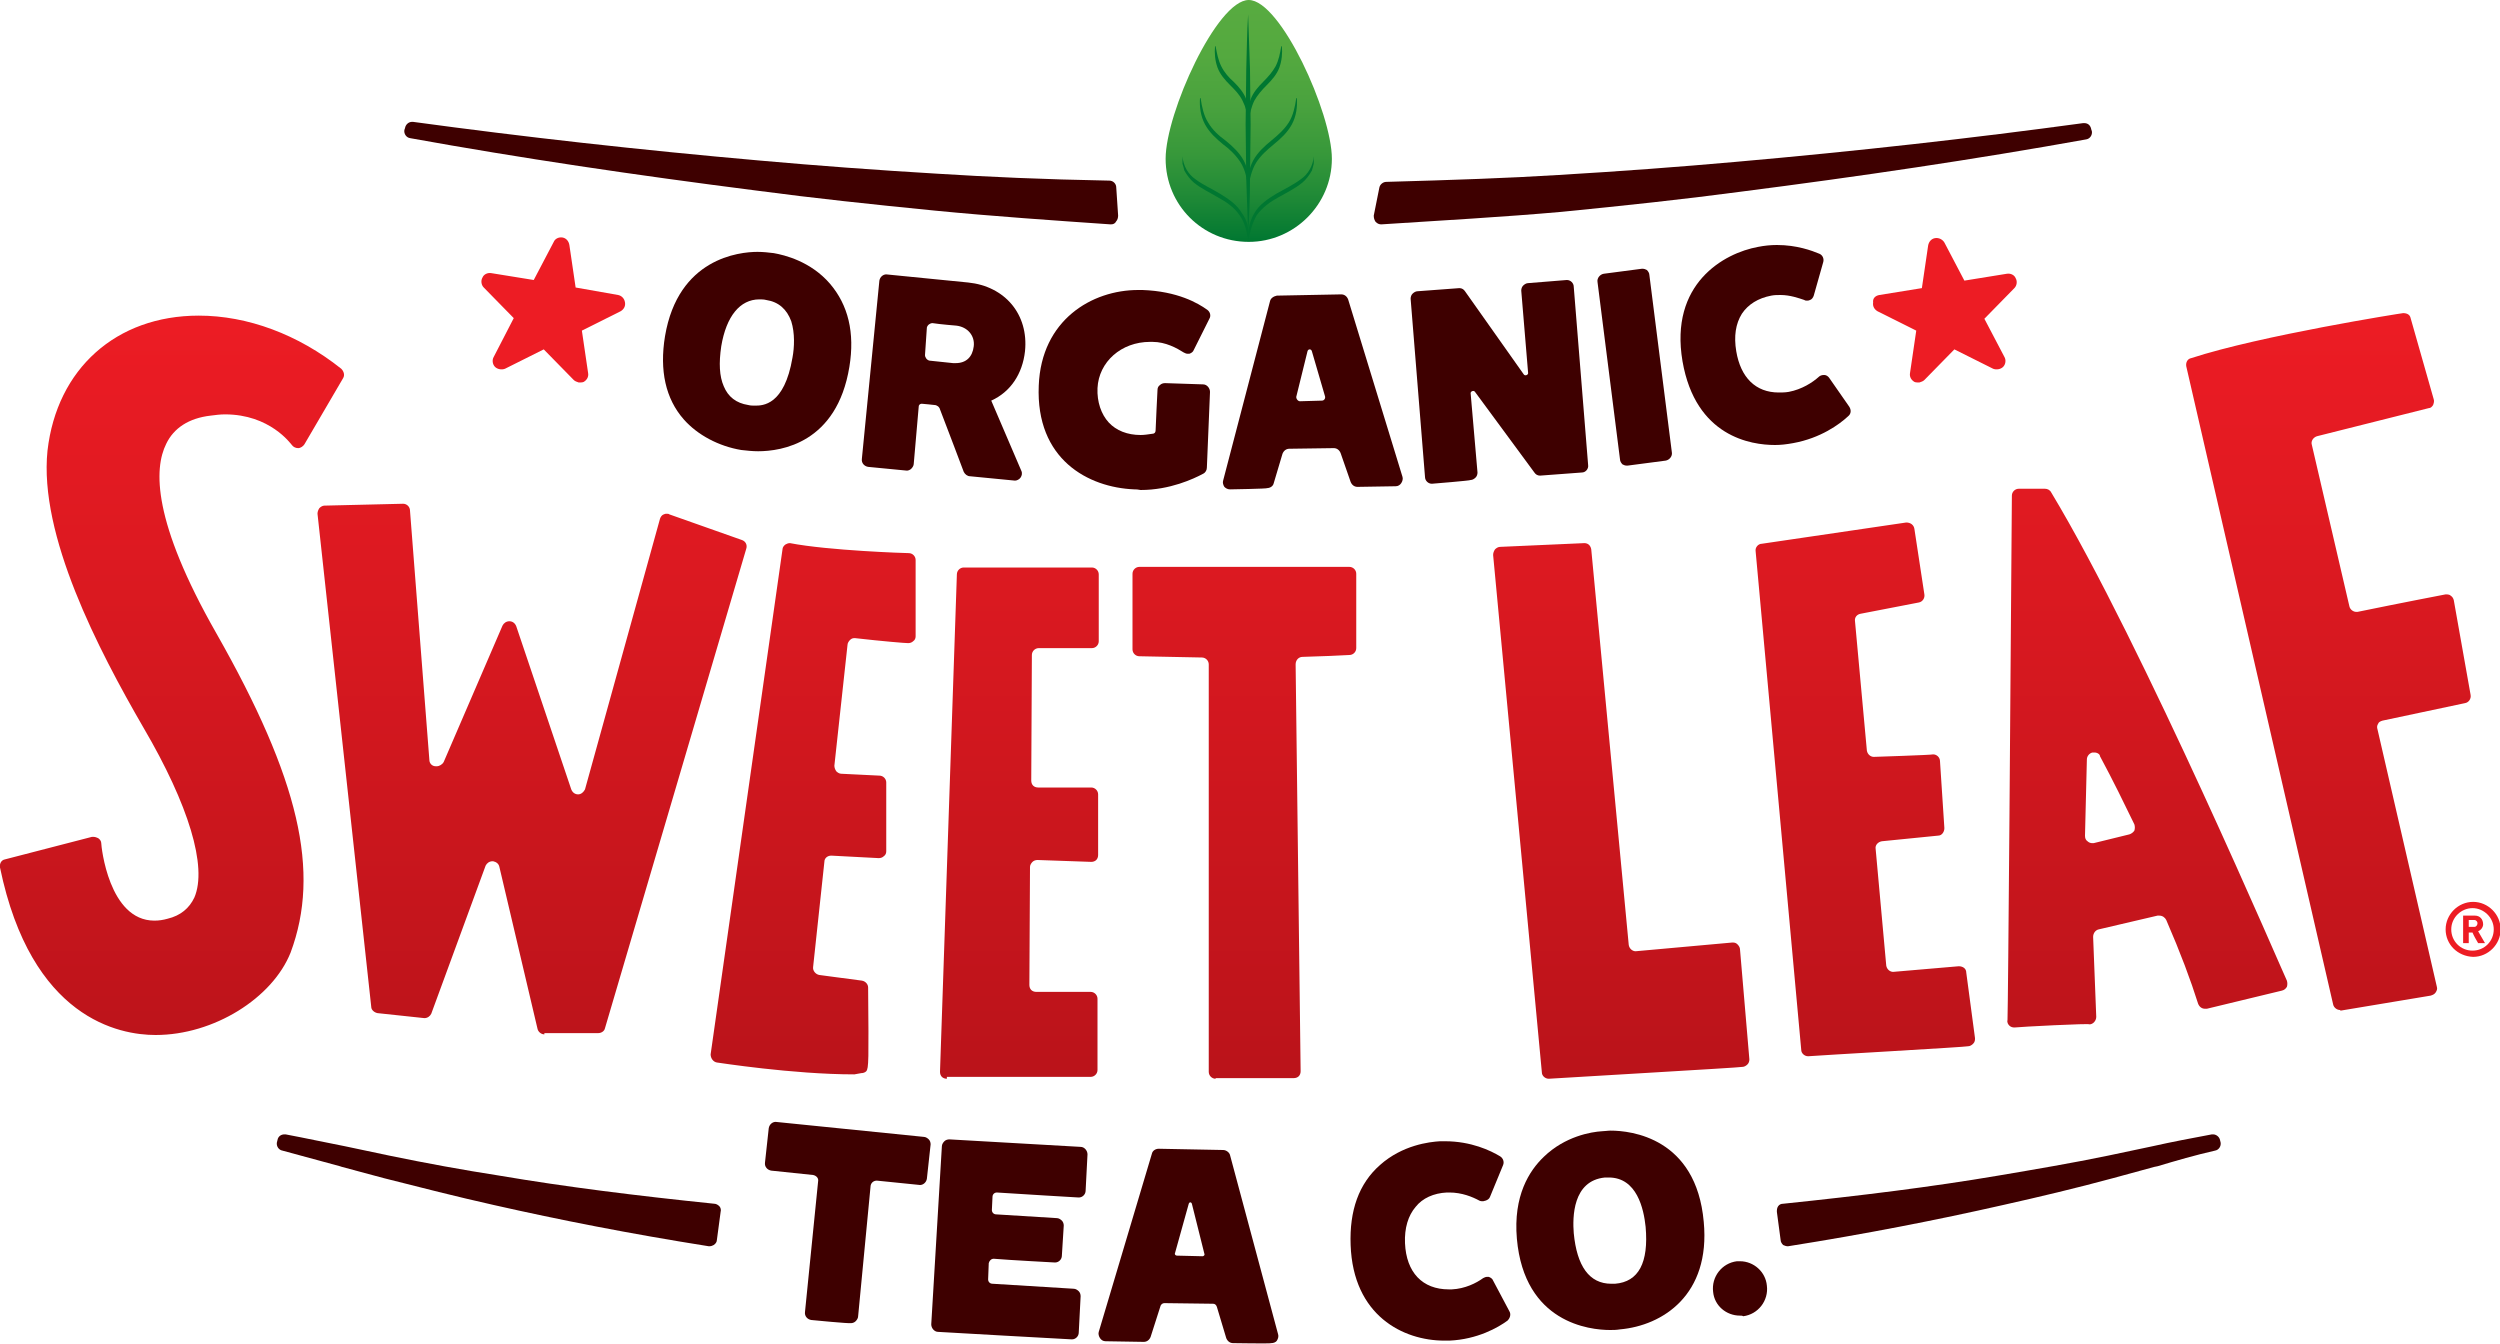 <?xml version="1.0" encoding="utf-8"?>
<!-- Generator: Adobe Illustrator 23.0.3, SVG Export Plug-In . SVG Version: 6.00 Build 0)  -->
<svg version="1.1" id="Logo" xmlns="http://www.w3.org/2000/svg" xmlns:xlink="http://www.w3.org/1999/xlink" x="0px" y="0px"
	 width="400px" height="215px" viewBox="0 0 400 215" style="enable-background:new 0 0 400 215;" xml:space="preserve">
<style type="text/css">
	.st0{fill:#3E0000;}
	.st1{fill:#ED1C24;}
	.st2{fill:url(#SVGID_1_);}
	.st3{fill:#007731;}
	.st4{fill:url(#SVGID_2_);}
</style>
<g>
	<path class="st0" d="M177.7,35.9c-8.7-0.6-18.9-1.3-28.1-2.2c-10.1-1-19.5-2-28.5-3.2c-19.6-2.5-37.8-5.2-55.5-8.4
		c-0.6-0.1-1-0.7-0.9-1.3l0.1-0.3c0.1-0.6,0.6-1,1.1-1c0.1,0,0.1,0,0.2,0c17.6,2.4,36.3,4.5,55.6,6.2c9,0.8,18.3,1.5,28.4,2.1
		c8,0.5,16.7,0.9,27.4,1.1c0.6,0,1.1,0.5,1.1,1.1l0.3,4.5c0,0.3-0.1,0.7-0.3,0.9C178.4,35.8,178.1,35.9,177.7,35.9
		C177.8,35.9,177.7,35.9,177.7,35.9z"/>
	<path class="st0" d="M221,35.9c-0.3,0-0.6-0.1-0.9-0.4c-0.2-0.3-0.3-0.6-0.3-1l0.9-4.5c0.1-0.5,0.6-0.9,1.1-0.9
		c10.7-0.3,19.5-0.6,27.5-1.1c10.1-0.6,19.4-1.3,28.4-2.1c19.3-1.7,38-3.8,55.6-6.2c0.1,0,0.1,0,0.2,0c0.6,0,1,0.4,1.1,1l0.1,0.3
		c0.1,0.6-0.3,1.2-0.9,1.3c-17.8,3.2-36,5.9-55.5,8.4c-9,1.2-18.4,2.2-28.5,3.2C240.8,34.7,230.3,35.3,221,35.9
		C221.1,35.9,221,35.9,221,35.9z"/>
	<path class="st1" d="M98.9,47.2L92.1,46l-1-6.8c-0.1-0.6-0.5-1.1-1.1-1.2c-0.6-0.1-1.2,0.2-1.4,0.7l-3.2,6.1l-6.8-1.1
		c-0.6-0.1-1.2,0.2-1.4,0.7c-0.3,0.5-0.2,1.2,0.2,1.6l4.8,4.9L79,57.1c-0.3,0.5-0.2,1.2,0.2,1.6c0.4,0.4,1.1,0.5,1.6,0.3l6.2-3.1
		l4.8,4.9c0.2,0.2,0.5,0.3,0.8,0.4c0.3,0,0.6,0,0.8-0.1c0.5-0.3,0.8-0.8,0.7-1.4l-1-6.8l6.2-3.1c0.5-0.3,0.8-0.8,0.7-1.4
		C99.9,47.7,99.4,47.3,98.9,47.2z"/>
	<path class="st1" d="M300.7,47.2l6.8-1.1l1-6.8c0.1-0.6,0.5-1.1,1.1-1.2c0.6-0.1,1.2,0.2,1.5,0.7l3.2,6.1l6.8-1.1
		c0.6-0.1,1.2,0.2,1.4,0.7c0.3,0.5,0.2,1.2-0.2,1.6l-4.8,4.9l3.2,6.1c0.3,0.5,0.2,1.2-0.2,1.6c-0.4,0.4-1.1,0.5-1.6,0.3l-6.2-3.1
		l-4.8,4.9c-0.2,0.2-0.5,0.3-0.8,0.4c-0.3,0-0.6,0-0.8-0.1c-0.5-0.3-0.8-0.8-0.7-1.4l1-6.8l-6.2-3.1c-0.5-0.3-0.8-0.8-0.7-1.4
		C299.6,47.7,300.1,47.3,300.7,47.2z"/>
	<g>
		<linearGradient id="SVGID_1_" gradientUnits="userSpaceOnUse" x1="199.758" y1="38.717" x2="199.758" y2="0">
			<stop  offset="0" style="stop-color:#007731"/>
			<stop  offset="0.17" style="stop-color:#1D8836"/>
			<stop  offset="0.363" style="stop-color:#37983A"/>
			<stop  offset="0.562" style="stop-color:#49A23E"/>
			<stop  offset="0.77" style="stop-color:#54A93F"/>
			<stop  offset="1" style="stop-color:#58AB40"/>
		</linearGradient>
		<path class="st2" d="M186.5,25.4c0-7.3,8.2-25.4,13.3-25.4c5.1,0,13.3,18.1,13.3,25.4c0,7.3-6,13.3-13.3,13.3
			C192.4,38.7,186.5,32.8,186.5,25.4z"/>
		<g>
			<g>
				<path class="st3" d="M199.7,37.5c-0.1-2.9-0.2-5.9-0.3-8.8l-0.1-8.8l0.1-8.8c0.1-2.9,0.1-5.9,0.3-8.8c0,0,0,0,0,0c0,0,0,0,0,0
					c0.1,2.9,0.2,5.9,0.3,8.8l0.1,8.8l-0.1,8.8C200,31.6,199.9,34.5,199.7,37.5C199.8,37.5,199.8,37.5,199.7,37.5
					C199.7,37.5,199.7,37.5,199.7,37.5z"/>
			</g>
			<g>
				<g>
					<path class="st3" d="M199.7,38.6c-0.2-1.5-0.5-3-1.4-4.2c-0.8-1.2-2.1-2.1-3.4-2.8c-1.3-0.8-2.7-1.4-3.9-2.4
						c-0.6-0.5-1.1-1.2-1.5-1.9c-0.1-0.4-0.2-0.8-0.3-1.1c0-0.4,0-0.8,0-1.2c0,0,0,0,0,0c0,0,0,0,0,0c0.1,1.5,0.9,2.9,2.1,3.7
						c1.2,0.9,2.6,1.5,3.9,2.3c1.3,0.8,2.7,1.7,3.5,3.1C199.7,35.4,199.9,37,199.7,38.6C199.8,38.6,199.8,38.6,199.7,38.6
						C199.7,38.6,199.7,38.6,199.7,38.6z"/>
				</g>
			</g>
			<g>
				<g>
					<path class="st3" d="M199.7,38.6c-0.1-1.5,0.2-3.2,1-4.5c0.8-1.4,2.2-2.3,3.5-3.1c1.4-0.8,2.7-1.4,3.9-2.3
						c1.2-0.8,2-2.2,2.1-3.7c0,0,0,0,0,0c0,0,0,0,0,0c0,0.4,0,0.8,0,1.2c-0.1,0.4-0.2,0.8-0.3,1.1c-0.4,0.7-0.9,1.4-1.5,1.9
						c-1.2,1-2.7,1.7-3.9,2.4c-1.3,0.7-2.5,1.6-3.4,2.8C200.4,35.6,200,37,199.7,38.6C199.8,38.6,199.8,38.6,199.7,38.6
						C199.7,38.6,199.7,38.6,199.7,38.6z"/>
				</g>
			</g>
			<g>
				<g>
					<path class="st3" d="M199.7,29.9c-0.1-1.4,0.1-2.9,0.8-4.2c0.7-1.3,1.8-2.3,2.9-3.2c1.1-0.9,2.1-1.8,2.8-2.9
						c0.7-1.1,1-2.5,1.2-3.9c0,0,0,0,0.1,0c0,0,0,0,0,0c0.1,1.4-0.1,2.9-0.8,4.2c-0.7,1.3-1.8,2.3-2.9,3.2c-1.1,0.9-2.1,1.8-2.8,2.9
						C200.3,27.1,200,28.5,199.7,29.9C199.8,29.9,199.8,29.9,199.7,29.9C199.7,29.9,199.7,29.9,199.7,29.9z"/>
				</g>
				<g>
					<path class="st3" d="M199.7,29.9c-0.2-1.4-0.5-2.8-1.2-3.9c-0.7-1.1-1.7-2.1-2.8-2.9c-1.1-0.9-2.2-1.9-2.9-3.2
						c-0.7-1.3-0.9-2.8-0.8-4.2c0,0,0,0,0.1,0c0,0,0,0,0,0c0.2,1.4,0.5,2.8,1.2,3.9c0.7,1.2,1.7,2.1,2.8,2.9
						c1.1,0.9,2.2,1.9,2.9,3.2C199.7,27,199.9,28.5,199.7,29.9C199.8,29.9,199.8,29.9,199.7,29.9C199.7,29.9,199.7,29.9,199.7,29.9z
						"/>
				</g>
			</g>
			<g>
				<g>
					<path class="st3" d="M199.7,19.3c-0.1-1.1,0-2.3,0.4-3.4c0.4-1.1,1.2-2,2-2.8c0.8-0.8,1.5-1.6,2-2.5c0.5-1,0.7-2,0.9-3.2
						c0,0,0,0,0.1,0c0,0,0,0,0,0c0.1,1.1,0,2.3-0.4,3.4c-0.4,1.1-1.2,2-2,2.8c-0.8,0.8-1.5,1.6-2,2.5
						C200.2,17.1,200,18.2,199.7,19.3C199.8,19.3,199.8,19.3,199.7,19.3C199.7,19.3,199.7,19.3,199.7,19.3z"/>
				</g>
				<g>
					<path class="st3" d="M199.7,19.3c-0.1-1.1-0.4-2.2-0.9-3.2c-0.5-1-1.2-1.7-2-2.5c-0.8-0.8-1.6-1.7-2-2.8
						c-0.4-1.1-0.5-2.3-0.4-3.4c0,0,0,0,0.1,0c0,0,0,0,0,0c0.2,1.1,0.4,2.2,0.9,3.2c0.5,1,1.2,1.8,2,2.5c0.8,0.8,1.6,1.7,2,2.8
						C199.8,17,199.9,18.2,199.7,19.3C199.8,19.3,199.8,19.3,199.7,19.3C199.7,19.3,199.7,19.3,199.7,19.3z"/>
				</g>
			</g>
		</g>
	</g>
	<g>
		<path class="st0" d="M129.8,211.2c-0.6-0.1-1.1-0.6-1-1.3l2.1-20.9c0.1-0.5-0.3-0.9-0.8-1l-6.7-0.7c-0.6-0.1-1.1-0.6-1-1.3
			l0.6-5.5c0.1-0.6,0.6-1,1.1-1c0,0,23.7,2.4,23.7,2.4c0.3,0,0.6,0.2,0.8,0.4c0.2,0.2,0.3,0.5,0.3,0.8l-0.6,5.5
			c-0.1,0.6-0.6,1-1.1,1c0,0-4.9-0.5-6.9-0.7c-0.5,0-0.9,0.3-1,0.8l-2,20.9c0,0.3-0.2,0.6-0.4,0.8c-0.2,0.2-0.5,0.3-0.7,0.3
			C135.9,211.8,129.8,211.2,129.8,211.2z"/>
		<path class="st0" d="M150.1,213.1c-0.6,0-1.1-0.6-1.1-1.2l1.7-28.5c0-0.3,0.2-0.6,0.4-0.8c0.2-0.2,0.5-0.3,0.8-0.3
			c0,0,21,1.2,21,1.2c0.6,0,1.1,0.6,1.1,1.2l-0.3,5.8c0,0.6-0.5,1.1-1.1,1.1c0,0-10.2-0.6-13.1-0.8c-0.4,0-0.7,0.3-0.7,0.7l-0.1,2.1
			c0,0.4,0.3,0.7,0.7,0.7l9.7,0.6c0.3,0,0.6,0.2,0.8,0.4c0.2,0.2,0.3,0.5,0.3,0.8l-0.3,4.8c0,0.6-0.5,1.1-1.1,1.1
			c0,0-7.5-0.4-9.8-0.6c-0.4,0-0.7,0.3-0.8,0.7l-0.1,2.6c0,0.4,0.3,0.7,0.7,0.7l13,0.8c0.3,0,0.6,0.2,0.8,0.4
			c0.2,0.2,0.3,0.5,0.3,0.8l-0.3,5.8c0,0.6-0.5,1.1-1.1,1.1C171.1,214.3,150.1,213.1,150.1,213.1z"/>
		<path class="st0" d="M197.3,214.9c-0.5,0-0.9-0.3-1.1-0.8l-1.5-5c-0.1-0.3-0.3-0.5-0.6-0.5l-7.8-0.1c-0.3,0-0.5,0.2-0.6,0.4
			l-1.6,5c-0.2,0.5-0.6,0.8-1.1,0.8c0,0-6.1-0.1-6.1-0.1c-0.4,0-0.7-0.2-0.9-0.5c-0.2-0.3-0.3-0.7-0.2-1l8.5-28.5
			c0.1-0.5,0.6-0.8,1.1-0.8c0,0,10.3,0.2,10.3,0.2c0.5,0,1,0.4,1.1,0.8l7.7,28.7c0.1,0.3,0,0.7-0.2,1c-0.2,0.3-0.6,0.4-0.9,0.4
			C203.4,215,197.3,214.9,197.3,214.9z M188.3,200.9l4.1,0.1c0.2,0,0.4-0.2,0.3-0.4l-2-8c-0.1-0.3-0.4-0.3-0.5,0l-2.2,7.9
			C187.9,200.7,188.1,200.9,188.3,200.9z"/>
		<path class="st0" d="M231.1,214.5c-6.6,0-14.6-4-15-15.3c-0.2-5.5,1.3-9.8,4.7-12.8c3.6-3.2,7.9-3.7,9.6-3.8c0.3,0,0.5,0,0.8,0
			c4.2,0,7.3,1.5,8.8,2.4c0.5,0.3,0.7,0.9,0.5,1.4l-2.1,5.1c-0.1,0.3-0.4,0.5-0.7,0.6c-0.1,0-0.3,0.1-0.4,0.1c-0.2,0-0.4,0-0.6-0.1
			c-1.1-0.6-2.8-1.3-4.8-1.3l-0.4,0c-2.1,0.1-3.9,0.9-5,2.3c-1.2,1.4-1.8,3.4-1.7,5.8c0.2,4.7,2.8,7.4,7,7.4l0.5,0
			c2.1-0.1,3.9-1,5-1.8c0.2-0.1,0.4-0.2,0.6-0.2c0.1,0,0.2,0,0.3,0c0.3,0.1,0.6,0.3,0.7,0.6l2.6,4.9c0.3,0.5,0.1,1.1-0.3,1.5
			c-1.5,1.1-4.8,3-9.3,3.2C231.5,214.5,231.3,214.5,231.1,214.5z"/>
		<path class="st0" d="M257.6,212.8c-3.2,0-13.7-1.1-14.9-14.6c-0.6-6.9,2-10.9,4.3-13.1c3.4-3.3,7.6-4,9.3-4.1
			c0.4,0,0.9-0.1,1.4-0.1c3.2,0,13.7,1.1,14.9,14.6c1.1,11.7-6.6,16.6-13.4,17.2C258.6,212.8,258.1,212.8,257.6,212.8z M257.4,188.4
			c-0.2,0-0.4,0-0.6,0c-5.2,0.5-5.2,6.4-5,8.9c0.5,5.3,2.5,8.1,6,8.1c0.2,0,0.4,0,0.6,0c3.8-0.3,5.4-3.4,4.9-9.1
			C263,193.4,261.9,188.4,257.4,188.4z"/>
		<path class="st0" d="M278.4,210.5c-2.2,0-4.1-1.6-4.3-3.8c-0.3-2.4,1.4-4.6,3.8-4.9c0.2,0,0.4,0,0.5,0c2.2,0,4.1,1.7,4.3,3.9
			c0.3,2.4-1.4,4.6-3.8,4.9C278.8,210.5,278.6,210.5,278.4,210.5z"/>
	</g>
	<path class="st0" d="M113.4,199.4c-12.6-2-23.8-4.2-34.4-6.6c-5.8-1.3-11.7-2.8-17.6-4.3c-2.2-0.6-4.5-1.2-6.7-1.8l-0.3-0.1
		c-3-0.8-6.2-1.7-9.2-2.5c-0.6-0.1-1-0.7-0.9-1.3l0.1-0.4c0.1-0.6,0.6-0.9,1.1-0.9c0.1,0,0.1,0,0.2,0c3.2,0.6,6.4,1.3,9.5,1.9
		c2.4,0.5,4.7,1,7.1,1.5c5.8,1.2,11.8,2.3,17.6,3.2c10.6,1.8,21.8,3.2,34.4,4.5c0.3,0,0.6,0.2,0.8,0.4c0.2,0.2,0.3,0.6,0.2,0.9
		l-0.6,4.5c0,0.3-0.2,0.6-0.5,0.8c-0.2,0.1-0.4,0.2-0.7,0.2C113.5,199.4,113.4,199.4,113.4,199.4z"/>
	<path class="st0" d="M286,199.4c-0.2,0-0.5-0.1-0.7-0.2c-0.2-0.2-0.4-0.5-0.4-0.8l-0.6-4.5c0-0.3,0-0.6,0.2-0.9s0.5-0.4,0.8-0.4
		c12.5-1.3,23.8-2.7,34.4-4.5c5.9-1,11.8-2,17.6-3.2c2.4-0.5,4.7-1,7.1-1.5c3.1-0.7,6.3-1.3,9.5-1.9c0.1,0,0.1,0,0.2,0
		c0.5,0,1,0.4,1.1,0.9l0.1,0.4c0.1,0.6-0.3,1.2-0.9,1.3c-3.1,0.7-6.2,1.6-9.2,2.5l-0.5,0.1c-2.2,0.6-4.4,1.2-6.6,1.8
		c-5.9,1.6-11.8,3-17.6,4.3c-10.6,2.4-21.8,4.6-34.4,6.6C286.1,199.4,286,199.4,286,199.4z"/>
	<g>
		<g>
			<linearGradient id="SVGID_2_" gradientUnits="userSpaceOnUse" x1="197.69" y1="172.594" x2="197.69" y2="50.017">
				<stop  offset="0" style="stop-color:#BA131A"/>
				<stop  offset="1" style="stop-color:#ED1C24"/>
			</linearGradient>
			<path class="st4" d="M194.5,172.6c-0.6,0-1.1-0.5-1.1-1.1v-65.2c0-0.6-0.5-1.1-1.1-1.1c-5.7-0.1-10-0.2-10-0.2
				c-0.6,0-1.1-0.5-1.1-1.1V91.8c0-0.6,0.5-1.1,1.1-1.1h33.6c0.6,0,1.1,0.5,1.1,1.1v11.9c0,0.6-0.5,1.1-1.1,1.1
				c-1.7,0.1-4.2,0.2-7.5,0.3c-0.6,0-1.1,0.5-1.1,1.2l0.8,65.1c0,0.3-0.1,0.6-0.3,0.8c-0.2,0.2-0.5,0.3-0.8,0.3H194.5z M151.5,172.6
				c-0.3,0-0.6-0.1-0.8-0.3c-0.2-0.2-0.3-0.5-0.3-0.8l2.7-79.6c0-0.6,0.5-1.1,1.1-1.1h20.5c0.6,0,1.1,0.5,1.1,1.1v10.7
				c0,0.6-0.5,1.1-1.1,1.1h-8.5c-0.6,0-1.1,0.5-1.1,1.1l-0.1,20.1c0,0.3,0.1,0.6,0.3,0.8c0.2,0.2,0.5,0.3,0.8,0.3h8.5
				c0.6,0,1.1,0.5,1.1,1.1v9.7c0,0.3-0.1,0.6-0.3,0.8c-0.2,0.2-0.5,0.3-0.8,0.3c-0.1,0-8.6-0.3-8.6-0.3c-0.3,0-0.6,0.1-0.8,0.3
				c-0.2,0.2-0.4,0.5-0.4,0.8l-0.1,18.9c0,0.3,0.1,0.6,0.3,0.8c0.2,0.2,0.5,0.3,0.8,0.3h8.7c0.6,0,1.1,0.5,1.1,1.1v11.4
				c0,0.6-0.5,1.1-1.1,1.1H151.5z M247.8,172.6c-0.6,0-1.1-0.5-1.1-1l-7.8-82.8c0-0.3,0.1-0.6,0.3-0.9c0.2-0.2,0.5-0.4,0.8-0.4
				c0,0,13.2-0.6,13.5-0.6c0.6,0,1,0.4,1.1,1l6,63.3c0.1,0.6,0.6,1,1.1,1c0,0,15.5-1.4,15.5-1.4c0.4,0,0.6,0.1,0.8,0.3
				c0.2,0.2,0.4,0.5,0.4,0.8l1.5,17.6c0,0.3-0.1,0.6-0.3,0.8c-0.2,0.2-0.5,0.4-0.8,0.4C278.7,170.8,249,172.5,247.8,172.6z
				 M136.7,171.9c-9.9,0-21.9-1.9-22-1.9c-0.6-0.1-1-0.7-1-1.3l11.5-80.8c0-0.3,0.2-0.6,0.5-0.8c0.2-0.1,0.4-0.2,0.7-0.2
				c6.2,1.2,18.5,1.6,19,1.6c0.6,0,1.1,0.5,1.1,1.1v12.2c0,0.3-0.1,0.6-0.4,0.8c-0.2,0.2-0.5,0.3-0.8,0.3c-0.5,0-4.1-0.3-8.5-0.8
				c0,0-0.1,0-0.1,0c-0.3,0-0.5,0.1-0.7,0.3c-0.2,0.2-0.4,0.5-0.4,0.8l-2.1,19.3c0,0.3,0.1,0.6,0.3,0.9c0.2,0.2,0.5,0.4,0.8,0.4
				l6.1,0.3c0.6,0,1.1,0.5,1.1,1.1v11c0,0.3-0.1,0.6-0.4,0.8c-0.2,0.2-0.5,0.3-0.8,0.3c-0.2,0-7.6-0.4-7.6-0.4c-0.6,0-1.1,0.4-1.1,1
				l-1.8,16.8c-0.1,0.6,0.4,1.2,1,1.3l6.8,0.9c0.6,0.1,1,0.6,1,1.1c0.1,11.8,0.1,12.9-0.3,13.4c-0.2,0.2-0.5,0.3-0.8,0.3
				L136.7,171.9z M289.3,169c-0.6,0-1.1-0.5-1.1-1l-7.3-79.8c-0.1-0.6,0.4-1.2,1-1.2c0,0,23.1-3.4,23.1-3.4c0.7,0,1.2,0.4,1.3,1
				l1.6,10.5c0.1,0.6-0.3,1.2-0.9,1.3l-9.3,1.8c-0.6,0.1-1,0.6-0.9,1.2l1.9,20.7c0.1,0.6,0.6,1,1.1,1c0,0,9.3-0.3,9.5-0.4
				c0.6,0,1.1,0.5,1.1,1.1l0.7,10.7c0,0.6-0.4,1.2-1,1.2l-9,0.9c-0.6,0.1-1.1,0.6-1,1.2l1.7,18.7c0.1,0.6,0.6,1,1.1,1
				c0,0,10.5-0.9,10.5-0.9c0.7,0,1.2,0.4,1.2,1l1.4,10.5c0,0.3,0,0.6-0.3,0.9c-0.2,0.2-0.5,0.4-0.8,0.4
				C314.9,167.5,290.3,168.9,289.3,169z M24.9,165.6C19.1,165.6,5,163,0,138.8c-0.1-0.6,0.2-1.2,0.8-1.3l13.9-3.6c0.1,0,0.2,0,0.3,0
				c0.2,0,0.5,0.1,0.7,0.2c0.3,0.2,0.5,0.5,0.5,0.8c0,0.5,1.2,12.4,8.5,12.4c0.7,0,1.4-0.1,2.1-0.3c2.1-0.5,3.5-1.7,4.3-3.4
				c2.1-4.9-0.9-14.8-8.1-27.1C15.7,103.9,6.2,85.6,7.6,72.1C9.1,59,18.6,50.5,31.8,50.5c7.8,0,15.9,3,22.8,8.5
				c0.4,0.4,0.6,1,0.3,1.5l-6.2,10.6c-0.2,0.3-0.6,0.6-1,0.6l0,0c-0.4,0-0.8-0.2-1-0.5c-0.2-0.2-3.5-4.9-10.7-4.9
				c-0.8,0-1.5,0.1-2.3,0.2c-3.5,0.4-5.9,2-7.1,4.5c-2,4-2.2,12.4,8,30.3c13.3,23.4,16.7,38.2,11.9,51.1
				C43.6,159.7,34.2,165.6,24.9,165.6z M87.1,165.5c-0.5,0-1-0.4-1.1-0.9l-6.1-25.9c-0.1-0.5-0.5-0.8-1-0.9c0,0,0,0-0.1,0
				c-0.5,0-0.9,0.3-1.1,0.7l-8.7,23.7c-0.2,0.4-0.6,0.7-1.1,0.7l-7.5-0.8c-0.5-0.1-1-0.5-1-1l-8.6-78.9c0-0.3,0.1-0.6,0.3-0.9
				c0.2-0.2,0.5-0.4,0.8-0.4c0,0,12.5-0.3,12.6-0.3c0.6,0,1.1,0.5,1.1,1.1l3.1,39.9c0,0.5,0.4,1,1,1c0.1,0,0.1,0,0.2,0
				c0.4,0,0.9-0.3,1.1-0.7l9.4-21.8c0.2-0.4,0.6-0.7,1.1-0.7c0.5,0,0.9,0.3,1.1,0.8l8.8,26.1c0.2,0.5,0.6,0.8,1.1,0.8c0,0,0,0,0,0
				c0.5,0,0.9-0.4,1.1-0.8l12-43.3c0.1-0.3,0.3-0.6,0.6-0.7c0.2-0.1,0.3-0.1,0.5-0.1c0.1,0,0.3,0,0.4,0.1l11.6,4.1
				c0.6,0.2,0.9,0.8,0.7,1.4l-22.6,76.7c-0.1,0.5-0.6,0.8-1.1,0.8H87.1z M322.3,164.4c-0.3,0-0.6-0.1-0.8-0.3
				c-0.2-0.2-0.4-0.5-0.3-0.9c0.1-2.4,0.5-55.9,0.7-83.9c0-0.6,0.5-1.1,1.1-1.1h4.2c0.4,0,0.8,0.2,1,0.6
				c14.6,24.2,37.4,77.6,37.7,78.1c0.1,0.3,0.1,0.7,0,1c-0.2,0.3-0.4,0.5-0.8,0.6l-12,2.9c-0.1,0-0.2,0-0.3,0
				c-0.5,0-0.9-0.3-1.1-0.8c-1.2-3.8-2.8-8.1-5.1-13.4c-0.2-0.4-0.6-0.7-1.1-0.7c-0.1,0-0.2,0-0.3,0l-9.4,2.2
				c-0.5,0.1-0.9,0.6-0.9,1.2l0.5,12.8c0,0.6-0.5,1.2-1.1,1.2C334.6,163.7,323,164.3,322.3,164.4z M335.1,120.4c-0.1,0-0.2,0-0.3,0
				c-0.5,0.1-0.9,0.6-0.9,1.1l-0.3,12.2c0,0.4,0.1,0.7,0.4,0.9c0.2,0.2,0.5,0.3,0.7,0.3c0.1,0,0.2,0,0.3,0l5.7-1.4
				c0.3-0.1,0.6-0.3,0.8-0.6c0.1-0.3,0.1-0.7,0-1c-1.6-3.3-3.4-7-5.5-10.9C336,120.7,335.6,120.4,335.1,120.4z M374.4,161.6
				c-0.5,0-1-0.4-1.1-0.9L349.8,58.6c-0.1-0.6,0.2-1.2,0.8-1.3c11-3.6,33.7-7.2,33.9-7.2c0,0,0,0,0,0c0.7,0,1.1,0.3,1.2,0.8l3.7,13
				c0.1,0.3,0,0.6-0.1,0.9c-0.2,0.3-0.4,0.5-0.7,0.5l-17.9,4.5c-0.6,0.2-1,0.8-0.8,1.4l6,25.8c0.1,0.5,0.6,0.9,1.1,0.9
				c0.1,0,0.2,0,0.2,0c7.3-1.5,14.1-2.8,14.1-2.8c0,0,0.1,0,0.1,0c0.4,0,0.6,0.1,0.7,0.2c0.3,0.2,0.4,0.4,0.5,0.7l2.7,15.2
				c0.1,0.6-0.3,1.2-0.9,1.3l-13.2,2.8c-0.3,0.1-0.6,0.2-0.7,0.5c-0.2,0.3-0.2,0.6-0.1,0.9l9.5,41.2c0.1,0.3,0,0.6-0.2,0.9
				c-0.2,0.3-0.5,0.4-0.8,0.5l-14.4,2.4L374.4,161.6z"/>
		</g>
		<g>
			<g>
				<path class="st1" d="M391.3,148.7c0-2.4,2-4.4,4.4-4.4c2.4,0,4.4,2,4.4,4.4c0,2.4-2,4.4-4.4,4.4
					C393.2,153,391.3,151.1,391.3,148.7z M392.2,148.7c0,1.9,1.5,3.4,3.4,3.4c1.9,0,3.4-1.5,3.4-3.4c0-1.9-1.6-3.4-3.4-3.4
					C393.8,145.3,392.2,146.8,392.2,148.7z M396.5,149l1.1,1.9h-1.1c-0.3-0.5-0.7-1.2-0.9-1.7H395v1.7h-0.9v-4.4h1.9
					c0.8,0,1.3,0.6,1.3,1.4C397.3,148.3,397,148.8,396.5,149z M395.9,147.2H395v1.1h0.9c0.3,0,0.5-0.3,0.5-0.6
					C396.4,147.5,396.2,147.2,395.9,147.2z"/>
			</g>
		</g>
	</g>
	<g>
		<g>
			<path class="st0" d="M121.3,72.2c-0.9,0-1.8-0.1-2.7-0.2c-3.6-0.6-7-2.4-9.2-4.9c-2.9-3.3-3.9-7.8-3-13.3
				c2.1-12.5,11.9-13.5,14.8-13.5c0.9,0,1.8,0.1,2.6,0.2c1.7,0.3,5.9,1.3,9,4.9c2.9,3.4,4,7.8,3.1,13.3
				C133.9,70.9,125,72.2,121.3,72.2z M121.5,47.9c-3.1,0-5.3,2.7-6.1,7.5c-0.4,2.7-0.3,4.8,0.4,6.4c0.7,1.7,2,2.7,3.9,3
				c0.4,0.1,0.7,0.1,1.1,0.1c1.2,0,4.7,0,6-7.7c0.3-1.6,0.4-3.9-0.2-5.8c-0.7-1.9-2-3.1-4-3.4C122.2,47.9,121.9,47.9,121.5,47.9z"/>
		</g>
		<g>
			<path class="st0" d="M155.2,76.2c-0.4,0-0.8-0.3-1-0.7c0,0-2.9-7.7-3.8-10c-0.1-0.4-0.5-0.7-0.9-0.7c0,0-1.8-0.2-2-0.2
				c-0.4,0-0.5,0.3-0.5,0.4c0,0.1-0.8,9.2-0.8,9.2c0,0.3-0.2,0.6-0.4,0.8c-0.2,0.2-0.5,0.3-0.7,0.3c0,0-6.2-0.6-6.2-0.6
				c-0.6-0.1-1.1-0.6-1-1.3l2.8-28.5c0.1-0.6,0.6-1,1.1-1c0,0,13.1,1.3,13.1,1.3c5.9,0.6,9.7,5.1,9.1,11c-0.4,3.6-2.3,6.5-5.4,7.9
				l4.8,11.2c0.2,0.4,0.1,0.8-0.1,1.1c-0.2,0.3-0.6,0.5-0.9,0.5C162.4,76.9,155.2,76.2,155.2,76.2z M148,56.8c0,0.4,0.3,0.8,0.7,0.9
				l3.8,0.4c0.2,0,0.3,0,0.4,0c1.7,0,2.7-1,2.9-2.7c0.2-1.7-1-3.1-2.8-3.3c0,0-2.5-0.2-3.8-0.4c-0.4,0-0.8,0.3-0.9,0.7L148,56.8z"/>
		</g>
		<g>
			<path class="st0" d="M181.5,78.3c-7.4-0.3-15.8-4.8-15.3-16.6c0.4-10.5,8.5-15.3,15.9-15.3c0.2,0,0.5,0,0.7,0
				c5.6,0.2,8.9,2.1,10.4,3.2c0.4,0.3,0.6,0.9,0.3,1.4L191,56c-0.1,0.3-0.4,0.5-0.7,0.6c-0.1,0-0.2,0-0.3,0c-0.2,0-0.4-0.1-0.6-0.2
				c-1.1-0.7-2.9-1.7-5-1.7l-0.4,0c-4.6,0-8.2,3.2-8.4,7.4c-0.1,2.2,0.6,4.2,1.8,5.5c1.2,1.3,3,2,5.1,2c0.6,0,1.2-0.1,1.9-0.2
				c0.2,0,0.5-0.1,0.5-0.6c0-0.5,0.3-6.4,0.3-6.4c0-0.3,0.1-0.6,0.4-0.8c0.2-0.2,0.5-0.3,0.8-0.3c0,0,6.1,0.2,6.1,0.2
				c0.6,0,1.1,0.6,1.1,1.2l-0.5,12.1c0,0.4-0.2,0.8-0.6,1c-1.5,0.8-5.3,2.6-10,2.6C182,78.3,181.8,78.3,181.5,78.3z"/>
		</g>
		<g>
			<path class="st0" d="M196.8,78.3c-0.4,0-0.7-0.2-0.9-0.4c-0.2-0.3-0.3-0.7-0.2-1l7.5-28.7c0.1-0.5,0.6-0.8,1.1-0.9
				c0,0,10.3-0.2,10.3-0.2c0.5,0,0.9,0.3,1.1,0.8l8.7,28.4c0.1,0.3,0,0.7-0.2,1c-0.2,0.3-0.5,0.5-0.9,0.5c0,0-6.1,0.1-6.1,0.1
				c-0.5,0-0.9-0.3-1.1-0.8l-1.6-4.6c-0.2-0.5-0.6-0.8-1.1-0.8l-7.1,0.1c-0.5,0-0.9,0.3-1.1,0.8l-1.4,4.7c-0.1,0.5-0.6,0.8-1.1,0.8
				C202.9,78.2,196.8,78.3,196.8,78.3z M208,64.2l3.5-0.1c0.4,0,0.6-0.4,0.5-0.7l-2.1-7.2c-0.1-0.4-0.6-0.4-0.7,0l-1.8,7.3
				C207.4,63.9,207.7,64.2,208,64.2z"/>
		</g>
		<g>
			<path class="st0" d="M229.1,77.4c-0.6,0-1.1-0.5-1.1-1.1l-2.3-28.5c0-0.3,0.1-0.6,0.3-0.8c0.2-0.2,0.5-0.4,0.8-0.4
				c0,0,6.7-0.5,6.7-0.5c0.4,0,0.7,0.2,0.9,0.5l9.4,13.3c0.2,0.3,0.7,0.1,0.7-0.2l-1.1-13.2c0-0.3,0.1-0.6,0.3-0.8
				c0.2-0.2,0.5-0.4,0.8-0.4c0,0,6.2-0.5,6.2-0.5c0.6,0,1.1,0.5,1.1,1.1l2.3,28.5c0.1,0.6-0.4,1.2-1,1.2c0,0-6.7,0.5-6.7,0.5
				c-0.4,0-0.7-0.2-0.9-0.5L236,62.7c-0.2-0.3-0.7-0.1-0.7,0.2l1.1,12.7c0,0.3-0.1,0.6-0.3,0.8c-0.2,0.2-0.5,0.4-0.8,0.4
				C235.3,76.9,229.1,77.4,229.1,77.4z"/>
		</g>
		<g>
			<path class="st0" d="M260.3,74.5c-0.3,0-0.5-0.1-0.7-0.2c-0.2-0.2-0.4-0.5-0.4-0.8l-3.6-28.4c-0.1-0.6,0.4-1.2,1-1.3l6.1-0.8
				c0,0,0.1,0,0.1,0c0.3,0,0.5,0.1,0.7,0.2c0.2,0.2,0.4,0.5,0.4,0.8l3.6,28.4c0.1,0.6-0.4,1.2-1,1.3l-6.1,0.8
				C260.4,74.5,260.3,74.5,260.3,74.5z"/>
		</g>
		<g>
			<path class="st0" d="M284,71.2c-3.8,0-12.7-1.3-14.8-13.4c-2.1-12.4,6.6-17.3,12.1-18.3c1-0.2,2-0.3,3-0.3c3.2,0,5.6,0.9,6.8,1.4
				c0.5,0.2,0.8,0.8,0.6,1.4l-1.5,5.3c-0.1,0.3-0.3,0.6-0.6,0.7c-0.2,0.1-0.3,0.1-0.5,0.1c-0.1,0-0.3,0-0.4-0.1
				c-0.9-0.3-2.3-0.8-3.8-0.8c-0.5,0-1,0-1.5,0.1c-2.1,0.4-3.7,1.4-4.7,2.9c-1,1.6-1.3,3.6-0.9,6c0.7,4.2,3.1,6.6,6.8,6.6
				c0.5,0,1,0,1.6-0.1c2.1-0.4,3.8-1.5,4.8-2.4c0.2-0.2,0.5-0.3,0.8-0.3c0,0,0.1,0,0.1,0c0.3,0,0.6,0.2,0.8,0.5l3.2,4.6
				c0.3,0.5,0.3,1.1-0.2,1.5c-1.4,1.3-4.4,3.5-8.8,4.3C285.8,71.1,284.9,71.2,284,71.2z"/>
		</g>
	</g>
</g>
</svg>
